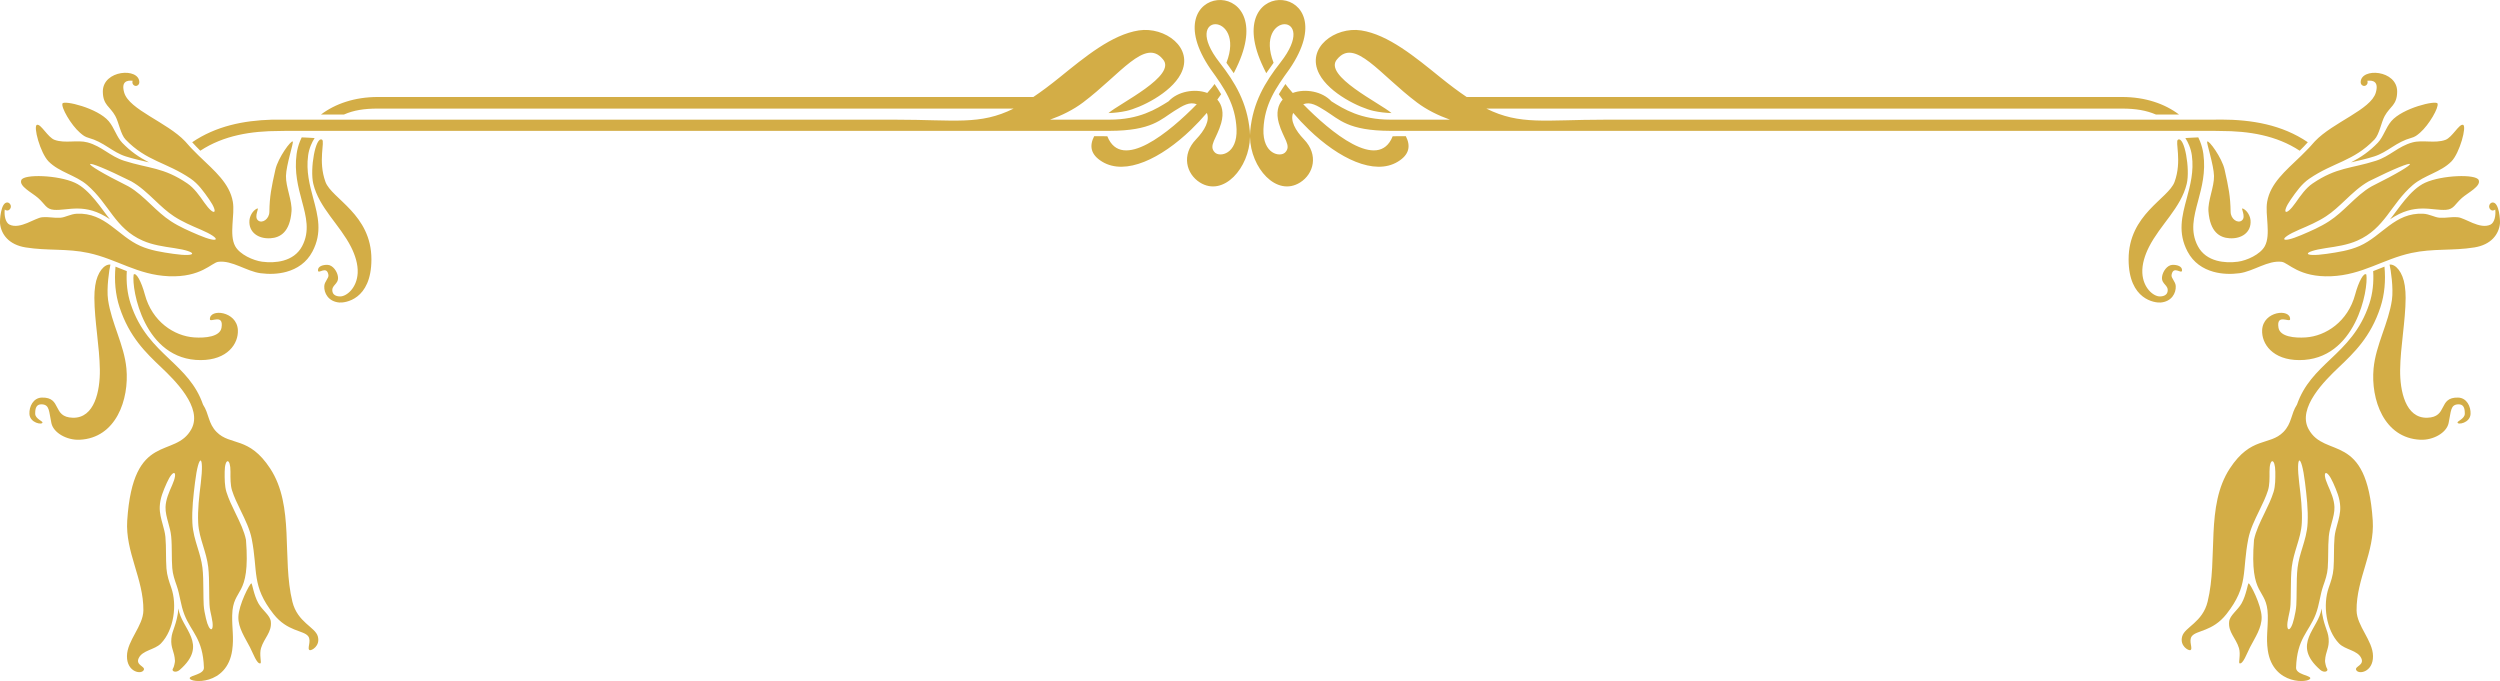 <?xml version="1.0" encoding="iso-8859-1"?>
<!-- Generator: Adobe Illustrator 24.0.1, SVG Export Plug-In . SVG Version: 6.00 Build 0)  -->
<svg version="1.1" xmlns="http://www.w3.org/2000/svg" xmlns:xlink="http://www.w3.org/1999/xlink" x="0px" y="0px"
	 viewBox="0 0 418.273 113.945" style="enable-background:new 0 0 418.273 113.945;" xml:space="preserve">
<g id="ornament1">
	<path style="fill-rule:evenodd;clip-rule:evenodd;fill:#D3AD46;" d="M376.211,97.599c0.265,0,2.134,3.594,2.18,5.633
		c0.041,1.812-1.112,3.451-1.942,5.062c-0.525,1.018-1.156,2.852-1.747,2.691c-0.225-0.062,0.22-1.511-0.105-2.562
		c-0.528-1.706-1.815-2.629-1.642-4.407c0.106-1.079,1.427-1.892,2.094-3.09C375.828,99.526,376.076,97.599,376.211,97.599
		L376.211,97.599z M202.528,11.55c2.327,3.211,4.18,5.897,4.361,10.066c0.144,4.181-2.791,4.716-3.618,3.905
		c-1.159-1.137,0.329-2.376,1.042-4.916c0.488-1.739,0.149-3.048-0.643-3.942c0.217-0.296,0.43-0.595,0.639-0.897
		c-0.345-0.582-0.715-1.15-1.099-1.709c-0.158,0.243-0.591,0.781-1.222,1.495c-2.089-0.772-4.942-0.273-6.481,1.406
		c-2.093,1.307-4.9,3.061-9.843,3.061v0.004h-9.988c1.971-0.704,3.883-1.643,5.525-2.878c6.269-4.717,10.401-10.859,13.359-7.233
		c2.447,2.728-7.277,7.407-9.1,9.007c1.007-0.033,2.011-0.146,2.997-0.361c2.273-0.496,7.393-2.917,9.1-6.192
		c2.286-4.387-2.68-7.946-7.017-7.278c-4.522,0.696-9.036,4.451-13.205,7.819c-1.647,1.331-3.104,2.421-4.44,3.317H63.203v0.004
		c-3.866,0-7.131,1.14-9.495,2.93h3.849c1.611-0.709,3.344-0.99,5.646-0.99v0.004h106.383c-5.665,2.809-9.786,1.852-19.766,1.852
		h-82.28H48.229h-2.788c-4.718,0.142-9.305,1.07-13.287,3.772c0.438,0.49,0.895,0.959,1.361,1.419
		c3.898-2.567,8.521-3.301,13.233-3.3c0.463,0,0.925-0.009,1.387-0.025h101.686c11.949,0,23.891,0,35.843,0v0.004
		c7.064-0.027,8.542-1.917,10.831-3.346c1.452-0.907,2.513-1.57,3.738-1.11c-4.482,4.59-12.587,11.364-14.968,5.356h-0.5v-0.004
		h-1.703c-0.825,1.622-0.609,3.076,1.345,4.264c3.914,2.376,9.861-0.531,14.898-5.388c0.905-0.872,1.779-1.805,2.607-2.776
		c0.54,1.245-0.342,2.906-1.805,4.427c-2.497,2.596-1.622,5.787,0.641,7.209c3.972,2.497,8.289-2.468,8.389-7.605
		c0.1,5.137,4.417,10.102,8.389,7.605c2.263-1.422,3.137-4.613,0.641-7.209c-1.463-1.521-2.344-3.181-1.805-4.427
		c0.827,0.971,1.702,1.903,2.607,2.776c5.038,4.858,10.985,7.765,14.898,5.388c1.956-1.187,2.17-2.642,1.346-4.264h-1.703v0.004
		h-0.5c-2.381,6.008-10.486-0.766-14.968-5.356c1.224-0.46,2.286,0.204,3.738,1.11c2.289,1.429,3.767,3.318,10.831,3.346v-0.004
		c11.952,0,23.894,0,35.843,0h101.686c0.463,0.016,0.925,0.025,1.386,0.025c4.713-0.001,9.335,0.733,13.233,3.3
		c0.467-0.46,0.923-0.929,1.36-1.419c-4.332-2.94-9.381-3.781-14.535-3.792c-0.512-0.001-1.025,0.006-1.538,0.02h-4.442h-5.605
		h-91.545c-9.981,0-14.1,0.957-19.766-1.852H355.07v-0.004c2.248,0,4.024,0.304,5.63,0.99h3.865c-2.364-1.79-5.628-2.93-9.495-2.93
		v-0.004h-109.69c-1.336-0.896-2.794-1.987-4.441-3.317c-4.169-3.368-8.683-7.123-13.205-7.819
		c-4.337-0.668-9.302,2.891-7.017,7.278c1.706,3.275,6.826,5.697,9.1,6.192c0.986,0.216,1.99,0.329,2.997,0.361
		c-1.823-1.6-11.547-6.279-9.1-9.007c2.958-3.626,7.09,2.516,13.359,7.233c1.642,1.235,3.554,2.174,5.525,2.878h-9.988v-0.004
		c-4.942,0-7.75-1.753-9.843-3.061c-1.539-1.679-4.392-2.178-6.481-1.406c-0.631-0.713-1.064-1.252-1.222-1.495
		c-0.383,0.559-0.754,1.127-1.099,1.709c0.209,0.302,0.422,0.601,0.639,0.897c-0.791,0.894-1.131,2.203-0.642,3.942
		c0.713,2.539,2.201,3.778,1.042,4.916c-0.827,0.811-3.762,0.277-3.618-3.905c0.181-4.169,2.033-6.855,4.361-10.066
		c9.835-14.385-11.369-16.043-4.672-0.94c0.242,0.546,0.504,1.092,0.783,1.636c0.398-0.587,0.811-1.166,1.226-1.741
		c-3.33-8.59,7.841-8.605,1.148-0.052c-2.62,3.348-4.605,6.708-5.056,11.426c-0.022,0.235-0.034,0.472-0.038,0.708
		c-0.004-0.237-0.016-0.473-0.039-0.708c-0.45-4.718-2.435-8.078-5.055-11.426c-6.693-8.552,4.478-8.538,1.148,0.052
		c0.415,0.576,0.828,1.154,1.226,1.741c0.28-0.544,0.541-1.091,0.783-1.636C213.897-4.494,192.694-2.835,202.528,11.55
		L202.528,11.55z M42.062,97.599c-0.265,0-2.133,3.594-2.18,5.633c-0.04,1.812,1.112,3.451,1.942,5.062
		c0.526,1.018,1.156,2.852,1.747,2.691c0.225-0.062-0.221-1.511,0.105-2.562c0.527-1.706,1.815-2.629,1.641-4.407
		c-0.105-1.079-1.426-1.892-2.093-3.09C42.446,99.526,42.197,97.599,42.062,97.599L42.062,97.599z M35.406,103.262
		c-0.159-0.704-0.319-1.41-0.355-2.1l-0.001-0.011c-0.038-0.7-0.045-1.512-0.052-2.354c-0.012-1.382-0.026-2.839-0.163-3.952
		c-0.154-1.243-0.496-2.363-0.837-3.473V91.37l0,0c-0.388-1.267-0.773-2.523-0.839-3.915c-0.104-2.193,0.165-4.403,0.434-6.615
		c0.604-4.958-0.357-5.113-0.966-0.114c-0.274,2.246-0.547,4.489-0.439,6.775c0.072,1.515,0.475,2.829,0.881,4.154h0.001
		c0.325,1.061,0.653,2.131,0.799,3.307c0.134,1.089,0.146,2.501,0.158,3.842c0.008,0.866,0.016,1.704,0.053,2.395v0.011
		c0.042,0.773,0.211,1.519,0.378,2.264C35.025,105.99,35.988,105.845,35.406,103.262L35.406,103.262z M54.951,46.003
		c-0.285-1.671-1.7-0.048-1.75-0.749c-0.051-0.712,0.855-0.967,1.598-0.942c0.902,0.031,1.653,1.135,1.749,2.021
		c0.14,1.298-1.207,1.32-0.908,2.538c0.067,0.276,0.392,0.742,1.311,0.725c1.028-0.019,2.757-1.387,2.892-3.915
		c0.078-1.477-0.44-3.034-1.106-4.355c-1.866-3.696-5.352-6.542-6.319-10.567c-0.592-2.463,0.366-8.016,1.463-7.388
		c0.516,0.296-0.705,3.571,0.571,7.06c1.037,2.837,7.705,5.42,7.689,12.98c-0.014,6.806-4.469,7.284-5.382,7.202
		c-1.808-0.163-2.569-1.559-2.506-2.755C54.291,47.092,55.042,46.535,54.951,46.003L54.951,46.003z M48.988,23.692
		c0.145,0.208-1.099,3.917-1.143,5.745c-0.043,1.835,1.063,4.178,0.929,5.925c-0.267,3.457-1.874,4.397-3.528,4.501
		c-2.05,0.13-3.66-1.016-3.515-2.975c0.054-0.736,0.538-1.647,1.259-1.987c0.541-0.256-0.618,1.366,0.214,2
		c0.694,0.528,1.847-0.263,1.865-1.456c0.038-2.621,0.337-4.071,1.009-7.077C46.517,26.406,48.744,23.343,48.988,23.692
		L48.988,23.692z M18.476,44.268c-1.012-0.125-2.218,1.266-2.546,3.525c-0.096,0.66-0.145,1.33-0.141,2.044
		c0.024,3.937,0.868,8.106,0.919,12.042c0.046,3.502-0.883,8.106-4.525,8.012c-3.525-0.091-1.768-3.458-5.178-3.372
		c-1.431,0.036-2.146,1.496-2.08,2.745c0.08,1.512,2.158,1.867,2.187,1.422c0.015-0.232-1.215-0.647-1.223-1.457
		c-0.009-0.91,0.171-1.617,1.097-1.582c1.338,0.05,1.185,1.17,1.616,3.156c0.356,1.643,2.62,2.865,4.713,2.772
		c6.132-0.276,8.317-6.783,7.837-11.926c-0.367-3.929-2.509-7.574-3.071-11.48C17.803,48.218,18.276,45.067,18.476,44.268
		L18.476,44.268z M22.36,45.934c0.419-0.417,1.3,1.186,1.869,3.321c1.22,4.579,4.935,6.973,8.26,7.198
		c1.874,0.127,4.317-0.105,4.572-1.621c0.413-2.452-1.922-0.799-1.943-1.416c-0.063-1.837,4.51-1.386,4.679,1.79
		c0.123,2.311-1.755,5.031-6.206,5.041C24.093,60.269,21.98,48.37,22.36,45.934L22.36,45.934z M33.967,67.693
		c1.036,1.571,0.836,3.128,2.277,4.587c2.313,2.342,5.409,0.673,8.96,6.103c4.112,6.288,1.929,14.978,3.712,22.276
		c0.852,3.484,3.822,4.246,4.257,5.811c0.452,1.623-1.07,2.409-1.347,2.309c-0.54-0.193,0.343-1.546-0.268-2.337
		c-0.791-1.023-3.476-0.755-5.8-3.712c-3.73-4.748-2.561-7.118-3.646-12.59c-0.314-1.582-1.075-3.145-1.829-4.694
		c-0.566-1.163-1.128-2.317-1.469-3.419l-0.001-0.003c-0.271-0.879-0.261-2.019-0.252-3.093c0.022-2.365-0.95-2.344-0.97-0.008
		c-0.01,1.148-0.021,2.368,0.293,3.386l0.001,0.003c0.367,1.188,0.943,2.37,1.523,3.561c0.726,1.492,1.46,2.999,1.748,4.454
		c0.786,9.902-2.204,7.8-2.308,12.616c-0.047,2.189,0.31,3.686,0,5.854c-0.858,5.99-7.136,5.476-7.109,4.664
		c0.015-0.475,2.418-0.598,2.379-1.759c-0.161-4.874-2.105-5.912-3.264-8.864c-0.649-1.656-0.739-3.285-1.289-4.846
		c-0.333-0.946-0.664-1.884-0.745-2.956c-0.061-0.804-0.069-1.63-0.076-2.458c-0.009-0.959-0.017-1.921-0.103-2.833l-0.001-0.01
		l-0.001-0.009l0,0c-0.072-0.773-0.276-1.505-0.479-2.234c-0.248-0.894-0.495-1.786-0.464-2.665h-0.001l0.001-0.002
		c0.044-1.26,0.575-2.456,1.109-3.66c1.083-2.442,0.179-2.804-0.89-0.392c-0.571,1.286-1.138,2.564-1.19,4.02l0,0
		c-0.036,1.03,0.232,1.993,0.499,2.958c0.192,0.691,0.385,1.385,0.449,2.065v0.002l0,0l0.001,0.009l0.001,0.011
		c0.081,0.875,0.09,1.814,0.098,2.748c0.008,0.865,0.017,1.727,0.076,2.522c0.092,1.2,0.444,2.199,0.799,3.207
		c1.01,2.866,0.468,7.067-1.723,9.341c-1.044,1.084-3.109,1.11-3.73,2.481c-0.529,1.166,1.106,1.336,0.874,1.926
		c-0.335,0.854-2.856,0.431-2.829-2.292c0.027-2.616,2.725-5.035,2.749-7.65c0.049-5.266-3.048-9.772-2.704-15.027
		c0.988-15.12,7.995-10.228,10.745-15.315c1.925-3.558-2.802-8.18-5.028-10.294c-2.6-2.471-5.363-5.096-6.999-10.075
		c-0.701-2.137-0.899-4.443-0.68-6.799c0.407,0.161,0.813,0.323,1.223,0.485c0.223,0.088,0.446,0.175,0.667,0.26
		c-0.114,1.897,0.078,3.741,0.641,5.453c1.482,4.511,4.06,6.962,6.489,9.269C30.632,62.252,32.798,64.311,33.967,67.693
		L33.967,67.693z M13.376,22.201c-1.517-1.318-3.185-4.244-2.923-4.884c0.235-0.577,5.865,0.751,7.736,2.959
		c0.943,1.113,1.321,2.636,2.258,3.61c1.375,1.428,2.792,2.412,4.48,3.283c-1.308-0.311-2.606-0.591-3.905-1.006
		c-1.103-0.352-1.999-0.937-2.965-1.55c-1.036-0.657-2.004-1.21-3.2-1.537C14.212,22.899,13.898,22.653,13.376,22.201L13.376,22.201
		z M29.862,101.806c0.386,3.335,5.164,5.95,0.208,10.271c-0.673,0.587-1.508,0.235-1.088-0.305c0.12-0.154,0.304-1.004,0.294-1.196
		c-0.091-1.677-0.742-2.084-0.605-3.758C28.785,105.412,29.58,104.58,29.862,101.806L29.862,101.806z M3.573,30.115
		c-0.454,1.034,1.779,2.11,2.792,2.999c1.196,1.05,1.332,1.893,2.662,1.992c2.354,0.175,5.169-1.281,9.374,1.591
		c-1.359-1.639-3.349-4.974-5.872-6.124C9.701,29.282,4.019,29.098,3.573,30.115L3.573,30.115z M0.795,35.051
		c-0.115,0.944,0.091,2.196,0.811,2.536c1.77,0.835,4.271-1.15,5.453-1.24c1.234-0.094,1.816,0.15,3.052,0.079
		c0.797-0.045,1.683-0.619,2.749-0.669c4.75-0.22,6.863,3.732,10.623,5.39c1.749,0.772,3.628,1.046,5.507,1.32
		c4.168,0.608,4.218-0.367,0.136-0.962c-1.811-0.264-3.621-0.528-5.252-1.247c-4.655-2.053-5.592-6.121-9.283-9.301
		c-1.919-1.653-4.683-2.141-6.462-3.946c-1.386-1.406-2.621-5.952-1.937-6.131c0.668-0.175,1.799,2.111,2.954,2.526
		c1.745,0.626,3.806-0.044,5.505,0.421c2.433,0.665,3.73,2.31,6.133,3.077c4.107,1.311,6.558,1.058,10.57,3.79
		c1.134,0.772,1.997,2.009,2.843,3.218c1.678,2.402,2.455,1.82,0.796-0.555c-0.898-1.284-1.815-2.597-3.091-3.466
		c-4.075-2.775-7.376-2.892-10.894-6.547c-0.825-0.857-1.125-2.875-1.723-3.953c-0.889-1.607-2.054-1.794-2.078-4.047
		c-0.037-3.667,6.106-4.09,6.106-1.577c0,0.336-0.261,0.608-0.582,0.608c-0.322,0-0.583-0.272-0.583-0.608
		c0-0.091,0.018-0.176,0.053-0.254c-0.908-0.106-1.974,0.087-1.417,1.99c0.834,2.853,7.162,4.946,10.196,8.144l-0.001,0l0.558,0.626
		l0.046,0.051l0.104,0.116l0.031,0.035l0.021,0.023l0.006,0.006l0.08,0.087l0.021,0.023l0.006,0.007l0.016,0.016l0.021,0.023
		l0.022,0.023l0.021,0.023l0.021,0.023l0.022,0.023l0,0l0.043,0.046l0.022,0.023l0.021,0.023l0.022,0.023l0.022,0.023l0.021,0.023
		c0.361,0.379,0.728,0.746,1.097,1.105l0.192,0.189l0.003-0.001c2.498,2.408,5.003,4.479,5.538,7.551
		c0.379,2.181-0.665,5.48,0.392,7.425c0.765,1.407,3.04,2.412,4.505,2.605c1.159,0.153,2.418,0.13,3.564-0.188
		c1.29-0.358,2.443-1.101,3.135-2.411c1.321-2.503,0.676-4.907-0.032-7.545c-0.628-2.343-1.302-4.851-0.893-7.88l0.001-0.004
		c0.1-0.736,0.293-1.455,0.572-2.146c0.085-0.212,0.178-0.42,0.278-0.626c0.341,0.014,0.681,0.028,1.022,0.045
		c0.381,0.019,0.762,0.041,1.142,0.066c-0.255,0.401-0.469,0.815-0.639,1.239c-0.221,0.546-0.373,1.11-0.45,1.682l0,0.005
		c-0.357,2.636,0.266,4.954,0.847,7.119c0.81,3.021,1.549,5.774-0.127,8.952c-0.975,1.848-2.568,2.887-4.338,3.378
		c-1.416,0.393-2.941,0.426-4.333,0.242c-2.358-0.311-4.762-2.2-7.083-1.909c-1.097,0.138-2.882,2.635-8.272,2.413
		c-5.218-0.215-8.658-2.858-13.423-3.892c-3.617-0.785-6.877-0.34-10.532-0.929c-2.822-0.454-4.09-2.191-4.283-3.998
		c-0.057-0.521,0.117-3.522,1.194-3.522c0.341,0,0.616,0.3,0.616,0.671s-0.276,0.672-0.616,0.672
		C1.047,35.221,0.904,35.157,0.795,35.051L0.795,35.051z M33.613,38.431c3.543,1.514,3.212,2.429-0.38,0.894
		c-1.592-0.68-3.185-1.36-4.648-2.315c-1.231-0.803-2.289-1.803-3.346-2.802c-1.188-1.123-2.375-2.245-3.759-3.029
		c-8.893-4.429-8.339-5.231,0.479-0.845c1.488,0.842,2.717,2.004,3.946,3.166c1.027,0.972,2.057,1.944,3.209,2.696
		C30.504,37.103,32.059,37.767,33.613,38.431L33.613,38.431z M382.868,103.262c0.159-0.704,0.318-1.41,0.355-2.1l0-0.011
		c0.038-0.7,0.045-1.512,0.053-2.354c0.012-1.382,0.026-2.839,0.163-3.952c0.154-1.243,0.497-2.363,0.837-3.473l0-0.002h0
		c0.388-1.267,0.773-2.523,0.839-3.915c0.104-2.193-0.165-4.403-0.434-6.615c-0.604-4.958,0.358-5.113,0.967-0.114
		c0.273,2.246,0.547,4.489,0.438,6.775c-0.072,1.515-0.474,2.829-0.881,4.154h0c-0.325,1.061-0.653,2.131-0.798,3.307
		c-0.135,1.089-0.147,2.501-0.159,3.842c-0.008,0.866-0.015,1.704-0.052,2.395l0,0.011c-0.042,0.773-0.211,1.519-0.379,2.264
		C383.248,105.99,382.285,105.845,382.868,103.262L382.868,103.262z M363.322,46.003c-0.091,0.532,0.66,1.089,0.701,1.856
		c0.063,1.196-0.698,2.592-2.506,2.755c-0.913,0.082-5.368-0.396-5.382-7.202c-0.016-7.56,6.652-10.144,7.689-12.98
		c1.276-3.489,0.054-6.764,0.571-7.06c1.098-0.628,2.055,4.925,1.463,7.388c-0.967,4.025-4.453,6.871-6.319,10.567
		c-0.667,1.321-1.185,2.878-1.106,4.355c0.134,2.528,1.863,3.896,2.892,3.915c0.919,0.017,1.243-0.449,1.311-0.725
		c0.298-1.218-1.049-1.24-0.909-2.538c0.096-0.886,0.847-1.99,1.749-2.021c0.743-0.025,1.649,0.229,1.598,0.942
		C365.022,45.955,363.608,44.332,363.322,46.003L363.322,46.003z M369.285,23.692c0.244-0.349,2.471,2.714,2.909,4.676
		c0.672,3.006,0.97,4.456,1.009,7.077c0.017,1.192,1.17,1.984,1.864,1.456c0.832-0.633-0.327-2.255,0.214-2
		c0.722,0.341,1.205,1.251,1.259,1.987c0.145,1.959-1.465,3.105-3.515,2.975c-1.654-0.105-3.262-1.044-3.528-4.501
		c-0.135-1.746,0.972-4.09,0.928-5.925C370.385,27.609,369.14,23.9,369.285,23.692L369.285,23.692z M399.797,44.268
		c1.012-0.125,2.218,1.266,2.546,3.525c0.096,0.66,0.145,1.33,0.141,2.044c-0.023,3.937-0.868,8.106-0.919,12.042
		c-0.046,3.502,0.883,8.106,4.525,8.012c3.524-0.091,1.768-3.458,5.177-3.372c1.432,0.036,2.146,1.496,2.08,2.745
		c-0.08,1.512-2.159,1.867-2.187,1.422c-0.015-0.232,1.215-0.647,1.223-1.457c0.009-0.91-0.172-1.617-1.098-1.582
		c-1.337,0.05-1.184,1.17-1.615,3.156c-0.357,1.643-2.62,2.865-4.713,2.772c-6.132-0.276-8.317-6.783-7.837-11.926
		c0.367-3.929,2.509-7.574,3.071-11.48C400.471,48.218,399.997,45.067,399.797,44.268L399.797,44.268z M395.913,45.934
		c-0.419-0.417-1.299,1.186-1.868,3.321c-1.221,4.579-4.936,6.973-8.26,7.198c-1.874,0.127-4.317-0.105-4.573-1.621
		c-0.413-2.452,1.923-0.799,1.944-1.416c0.062-1.837-4.511-1.386-4.679,1.79c-0.123,2.311,1.755,5.031,6.206,5.041
		C394.18,60.269,396.293,48.37,395.913,45.934L395.913,45.934z M384.306,67.693c-1.036,1.571-0.836,3.128-2.277,4.587
		c-2.312,2.342-5.409,0.673-8.96,6.103c-4.111,6.288-1.929,14.978-3.712,22.276c-0.851,3.484-3.822,4.246-4.257,5.811
		c-0.451,1.623,1.071,2.409,1.348,2.309c0.54-0.193-0.343-1.546,0.268-2.337c0.792-1.023,3.477-0.755,5.8-3.712
		c3.73-4.748,2.562-7.118,3.647-12.59c0.314-1.582,1.075-3.145,1.828-4.694c0.566-1.163,1.128-2.317,1.469-3.419l0-0.003
		c0.271-0.879,0.261-2.019,0.251-3.093c-0.021-2.365,0.95-2.344,0.97-0.008c0.01,1.148,0.021,2.368-0.293,3.386l-0.001,0.003
		c-0.367,1.188-0.943,2.37-1.522,3.561c-0.727,1.492-1.46,2.999-1.749,4.454c-0.785,9.902,2.204,7.8,2.308,12.616
		c0.047,2.189-0.31,3.686,0,5.854c0.858,5.99,7.135,5.476,7.11,4.664c-0.015-0.475-2.418-0.598-2.38-1.759
		c0.161-4.874,2.106-5.912,3.264-8.864c0.649-1.656,0.739-3.285,1.289-4.846c0.333-0.946,0.664-1.884,0.745-2.956
		c0.061-0.804,0.069-1.63,0.077-2.458c0.008-0.959,0.017-1.921,0.102-2.833l0-0.01l0.001-0.009h0
		c0.073-0.773,0.276-1.505,0.478-2.234c0.248-0.894,0.496-1.786,0.465-2.665l0,0v-0.002c-0.044-1.26-0.575-2.456-1.109-3.66
		c-1.083-2.442-0.18-2.804,0.89-0.392c0.571,1.286,1.137,2.564,1.189,4.02l0,0c0.036,1.03-0.231,1.993-0.5,2.958
		c-0.192,0.691-0.385,1.385-0.448,2.065l0,0.002h0l-0.001,0.009l-0.001,0.011c-0.082,0.875-0.09,1.814-0.098,2.748
		c-0.008,0.865-0.016,1.727-0.076,2.522c-0.091,1.2-0.443,2.199-0.799,3.207c-1.011,2.866-0.468,7.067,1.723,9.341
		c1.044,1.084,3.109,1.11,3.73,2.481c0.528,1.166-1.106,1.336-0.875,1.926c0.336,0.854,2.856,0.431,2.829-2.292
		c-0.026-2.616-2.725-5.035-2.749-7.65c-0.049-5.266,3.048-9.772,2.704-15.027c-0.988-15.12-7.995-10.228-10.745-15.315
		c-1.925-3.558,2.803-8.18,5.028-10.294c2.6-2.471,5.363-5.096,6.999-10.075c0.702-2.137,0.9-4.443,0.681-6.799
		c-0.407,0.161-0.813,0.323-1.223,0.485c-0.223,0.088-0.446,0.175-0.667,0.26c0.115,1.897-0.078,3.741-0.641,5.453
		c-1.482,4.511-4.061,6.962-6.49,9.269C387.641,62.252,385.475,64.311,384.306,67.693L384.306,67.693z M404.897,22.201
		c1.518-1.318,3.185-4.244,2.923-4.884c-0.236-0.577-5.864,0.751-7.736,2.959c-0.944,1.113-1.322,2.636-2.259,3.61
		c-1.375,1.428-2.792,2.412-4.479,3.283c1.307-0.311,2.606-0.591,3.904-1.006c1.103-0.352,1.999-0.937,2.965-1.55
		c1.035-0.657,2.004-1.21,3.199-1.537C404.061,22.899,404.375,22.653,404.897,22.201L404.897,22.201z M388.411,101.806
		c-0.386,3.335-5.164,5.95-0.207,10.271c0.673,0.587,1.508,0.235,1.087-0.305c-0.12-0.154-0.304-1.004-0.293-1.196
		c0.091-1.677,0.742-2.084,0.605-3.758C389.488,105.412,388.693,104.58,388.411,101.806L388.411,101.806z M414.701,30.115
		c0.454,1.034-1.78,2.11-2.793,2.999c-1.196,1.05-1.332,1.893-2.662,1.992c-2.354,0.175-5.169-1.281-9.374,1.591
		c1.359-1.639,3.349-4.974,5.872-6.124C408.572,29.282,414.254,29.098,414.701,30.115L414.701,30.115z M417.478,35.051
		c-0.109,0.106-0.252,0.17-0.409,0.17c-0.34,0-0.616-0.301-0.616-0.672s0.276-0.671,0.616-0.671c1.078,0,1.251,3.001,1.195,3.522
		c-0.194,1.807-1.462,3.545-4.284,3.998c-3.655,0.588-6.915,0.143-10.532,0.929c-4.766,1.034-8.205,3.677-13.423,3.892
		c-5.391,0.222-7.175-2.276-8.272-2.413c-2.321-0.291-4.724,1.597-7.082,1.909c-1.392,0.184-2.917,0.152-4.333-0.242
		c-1.769-0.491-3.362-1.53-4.337-3.378c-1.677-3.178-0.938-5.931-0.127-8.952c0.581-2.165,1.203-4.483,0.847-7.119l0-0.005
		c-0.077-0.571-0.229-1.136-0.45-1.682c-0.171-0.424-0.385-0.838-0.639-1.239c0.381-0.024,0.761-0.046,1.142-0.066
		c0.34-0.017,0.681-0.031,1.021-0.045c0.101,0.206,0.194,0.414,0.279,0.626c0.279,0.691,0.472,1.41,0.572,2.146l0,0.004
		c0.409,3.029-0.264,5.538-0.893,7.88c-0.707,2.638-1.353,5.041-0.032,7.545c0.691,1.31,1.845,2.053,3.135,2.411
		c1.147,0.318,2.405,0.342,3.565,0.188c1.465-0.193,3.74-1.198,4.505-2.605c1.057-1.945,0.013-5.244,0.392-7.425
		c0.534-3.073,3.039-5.143,5.537-7.551l0.002,0.001l0.192-0.189c0.369-0.359,0.737-0.726,1.098-1.105l0.022-0.023l0.021-0.023
		l0.022-0.023l0.022-0.023l0.022-0.023l0.043-0.046l0,0l0.021-0.023l0.022-0.023l0.021-0.023l0.022-0.023l0.021-0.023l0.015-0.016
		l0.006-0.007l0.021-0.023l0.08-0.087l0.006-0.006l0.021-0.023l0.032-0.035l0.104-0.116l0.045-0.051l0.558-0.626l0,0
		c3.034-3.197,9.362-5.29,10.196-8.144c0.556-1.903-0.509-2.096-1.416-1.99c0.034,0.077,0.053,0.163,0.053,0.254
		c0,0.336-0.261,0.608-0.583,0.608c-0.322,0-0.583-0.272-0.583-0.608c0-2.513,6.144-2.09,6.106,1.577
		c-0.023,2.253-1.189,2.44-2.077,4.047c-0.597,1.078-0.898,3.097-1.723,3.953c-3.518,3.655-6.818,3.772-10.894,6.547
		c-1.276,0.869-2.193,2.181-3.09,3.466c-1.66,2.376-0.883,2.957,0.795,0.555c0.845-1.21,1.709-2.447,2.843-3.218
		c4.012-2.731,6.463-2.478,10.569-3.79c2.403-0.767,3.7-2.412,6.133-3.077c1.698-0.464,3.76,0.205,5.504-0.421
		c1.156-0.415,2.286-2.701,2.955-2.526c0.684,0.179-0.551,4.724-1.937,6.131c-1.778,1.805-4.542,2.292-6.462,3.946
		c-3.692,3.18-4.628,7.248-9.283,9.301c-1.63,0.719-3.441,0.983-5.252,1.247c-4.081,0.595-4.031,1.57,0.137,0.962
		c1.879-0.274,3.758-0.548,5.508-1.32c3.76-1.658,5.872-5.61,10.622-5.39c1.066,0.049,1.953,0.623,2.749,0.669
		c1.236,0.07,1.818-0.174,3.052-0.079c1.182,0.09,3.683,2.075,5.453,1.24C417.387,37.248,417.594,35.995,417.478,35.051
		L417.478,35.051z M384.66,38.431c1.555-0.664,3.109-1.328,4.5-2.235c1.153-0.752,2.182-1.724,3.209-2.696
		c1.229-1.162,2.457-2.324,3.946-3.166c8.818-4.387,9.372-3.584,0.479,0.845c-1.384,0.783-2.572,1.906-3.759,3.029
		c-1.057,0.999-2.115,2-3.346,2.802c-1.464,0.955-3.056,1.635-4.649,2.315C381.448,40.86,381.117,39.945,384.66,38.431z"/>
</g>
<g id="Layer_1">
</g>
</svg>
